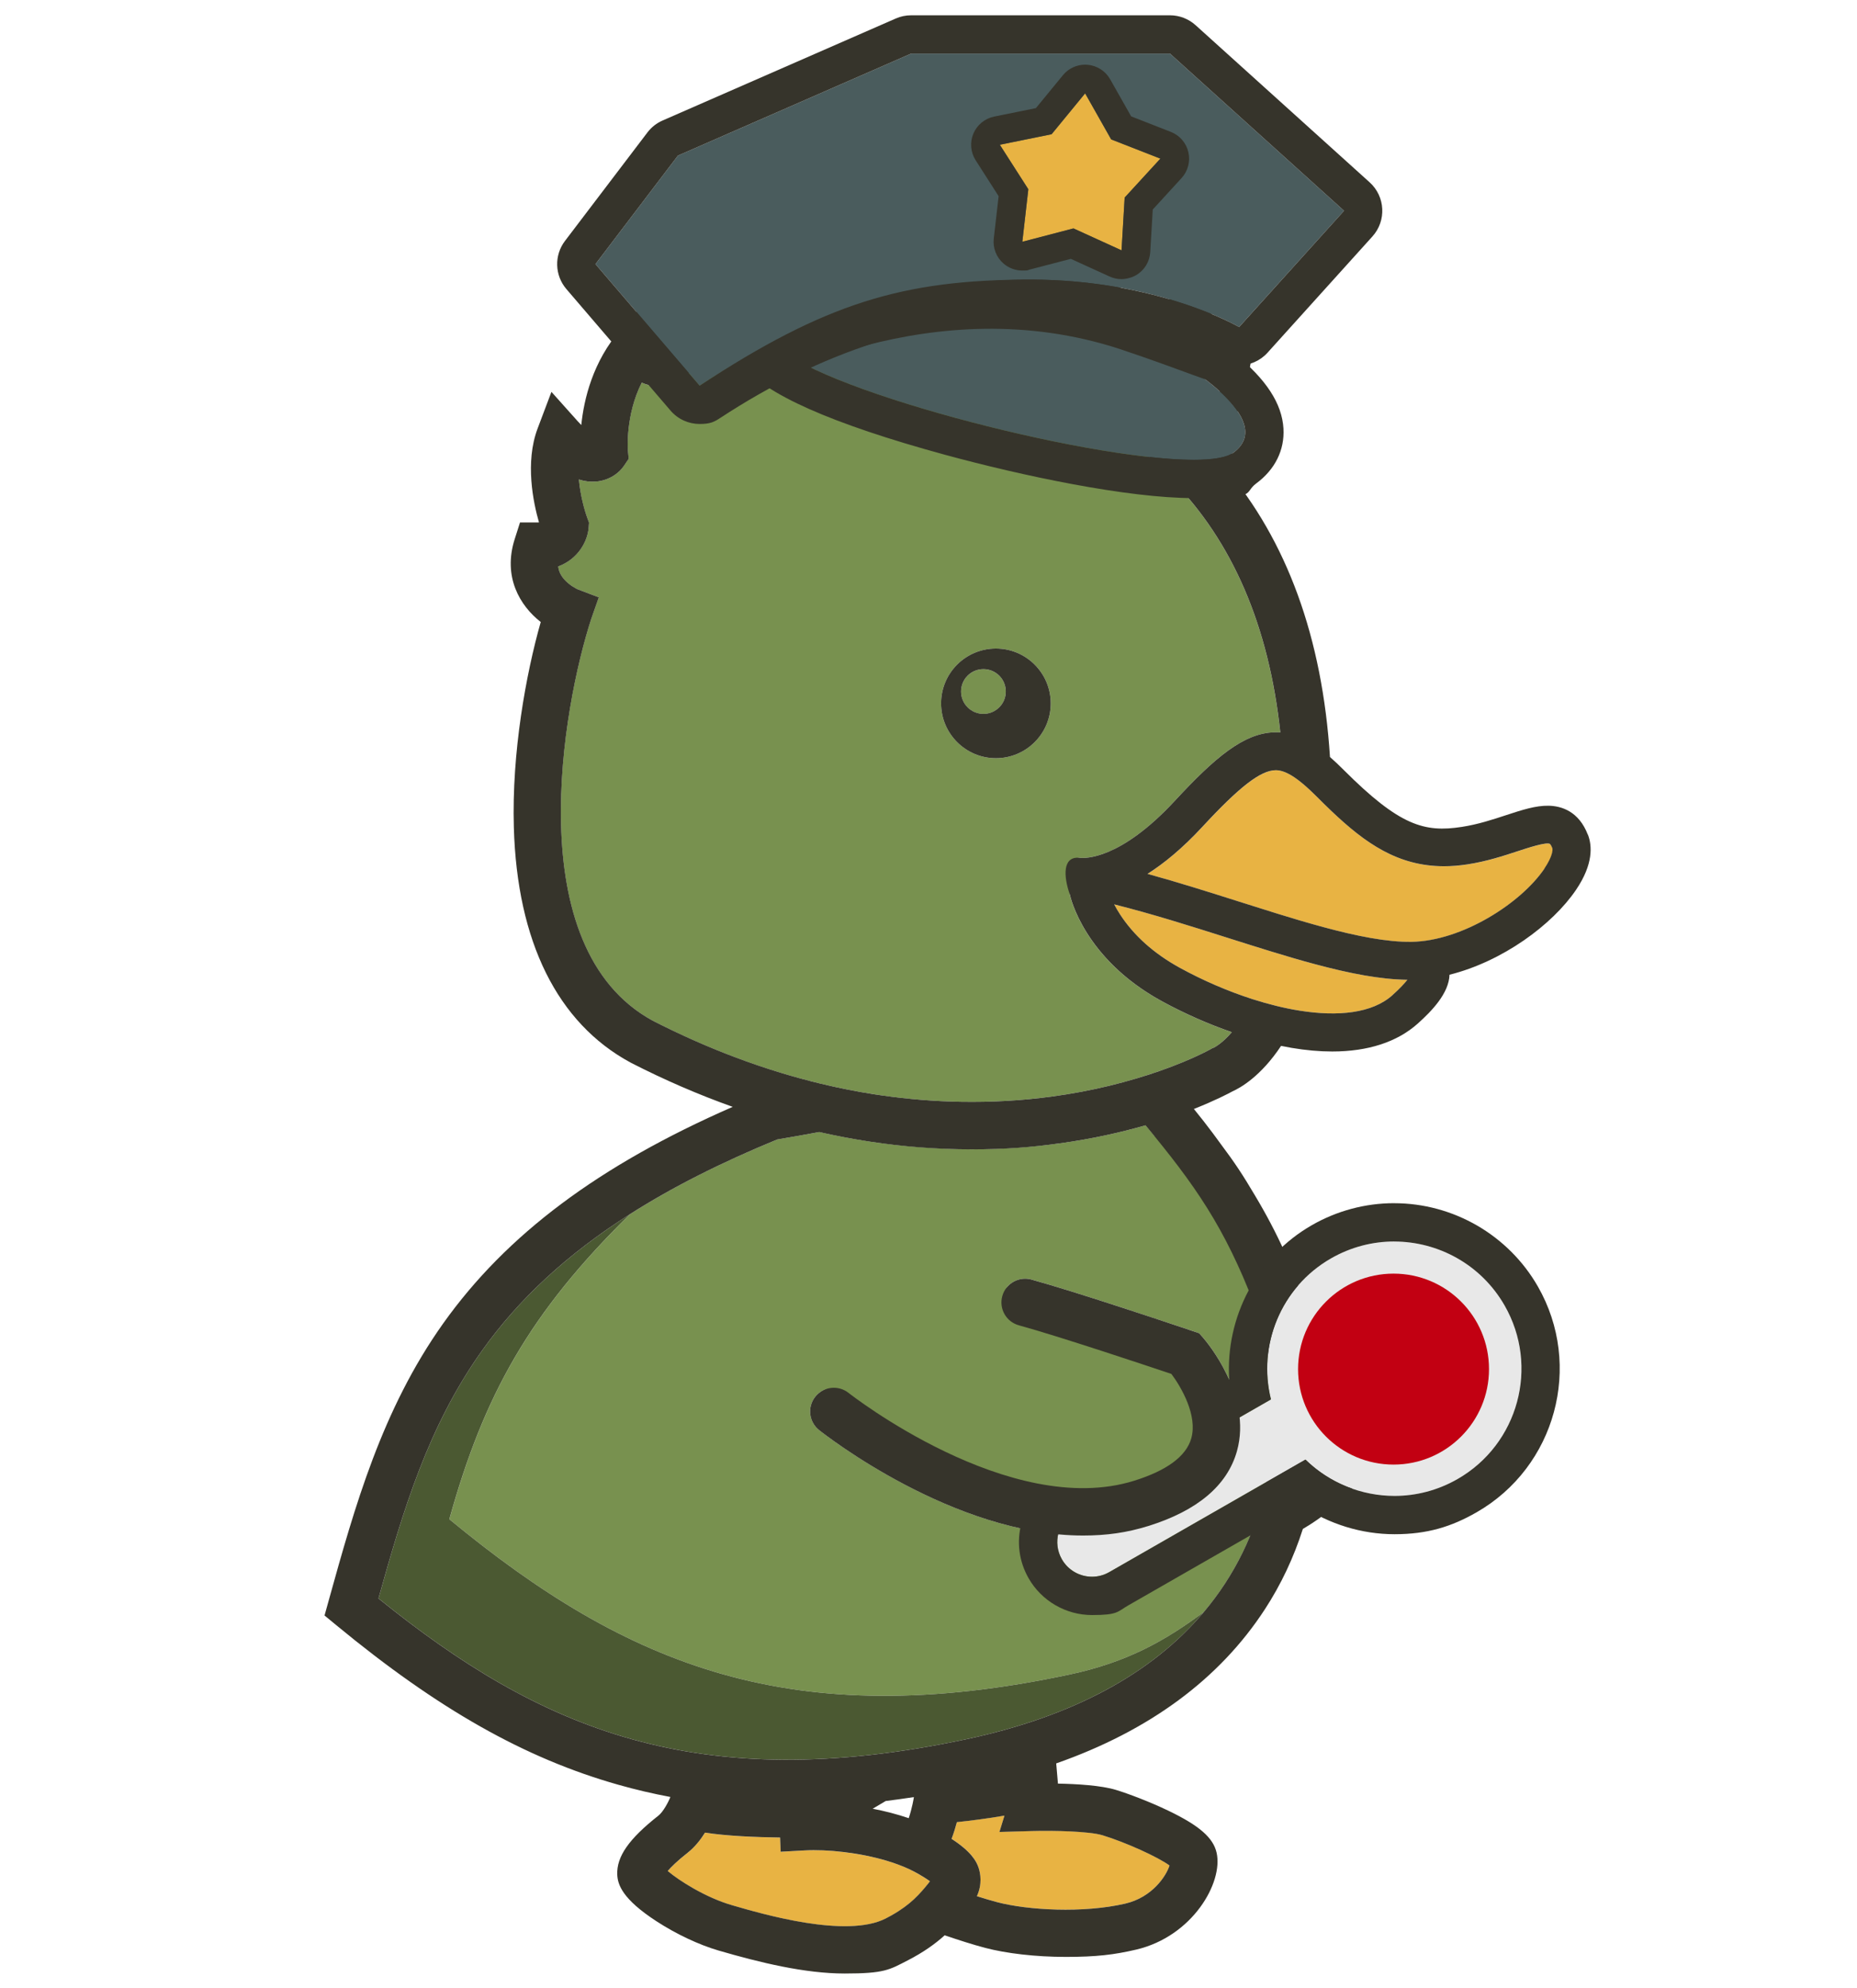 <svg xmlns="http://www.w3.org/2000/svg" id="Layer_1" viewBox="0 0 7653.5 8192"><defs><style>      .st0 {        fill: none;      }      .st1 {        fill: #e8b343;      }      .st2 {        fill: #4a5c5d;      }      .st3 {        fill: #36342b;      }      .st4 {        fill: #4b5932;      }      .st5 {        fill: #78914f;      }      .st6 {        fill: #c20012;      }      .st7 {        fill: #e8e8e8;      }    </style></defs><path class="st5" d="M5224.953,5588.422c-20.607-125.21-63.147-248.612-117.738-366.229l21.571-19.884-248.491-460.95-112.677-62.906-9.279,2.892c-12.413-15.184-24.705-30.007-36.755-44.227-99.662,28.681-217.882,55.676-352.612,74.234-120.148,16.51-241.984,24.825-364.663,24.825s-280.426-10.725-421.302-32.176c-68.691-10.485-137.502-23.62-206.192-39.166-57.604,10.725-115.448,20.969-173.052,30.609-231.499,95.082-432.389,196.672-606.526,307.541-414.072,406.118-602.67,745.715-745.112,1257.641,735.712,607.128,1416.714,882.253,2554.929,640.148,238.73-50.735,395.634-139.671,554.827-258.132,31.574-37.479,60.737-76.765,87.37-117.618,218.002-334.415,216.074-694.016,175.944-936.723l-.24.121ZM5097.935,5980.079c-40.009,141.478-163.05,245.358-365.627,308.385-87.972,27.356-178.355,39.166-268.375,39.166-534.22,0-1062.294-414.193-1088.204-434.679-42.299-33.622-49.288-95.082-15.666-137.381,33.622-42.178,94.962-49.288,137.261-15.666,6.628,5.182,665.696,521.084,1176.778,362.011,135.212-42.178,214.507-100.867,235.597-174.498,26.753-93.395-40.009-209.687-81.826-265.724-101.59-34.104-462.999-154.855-628.7-200.408-52.06-14.341-82.67-68.088-68.329-120.149,14.341-52.06,68.088-82.67,120.148-68.329,91.467,25.186,236.32,71.101,367.676,113.761l228.487,75.439c40.009,13.377,66.039,22.174,70.257,23.62l24.945,8.436,17.353,19.763c8.315,9.52,203.18,235.958,138.225,466.132l-.001.121Z"></path><path class="st0" d="M3745.213,7492.598c14.461-43.865,20.607-82.549,21.21-86.888-39.166,6.025-77.849,11.448-116.171,16.148l-53.748,31.814c50.373,9.761,100.746,22.656,148.589,38.924l.12.001Z"></path><path class="st1" d="M4032.869,7695.657c8.436,24.946,15.907,68.449-6.628,118.22,29.525,9.4,58.086,17.956,83.513,24.584,126.053,33.14,354.058,46.516,528.315,5.905,111.231-26.03,168.714-114.002,182.09-157.024-46.637-34.466-180.042-95.323-277.655-125.089-52.422-15.908-199.685-19.523-287.416-16.992l-135.935,3.857,20.728-67.365c-69.896,12.172-143.286,21.089-196.069,26.873-5.544,20.848-12.654,44.468-21.812,68.811,80.38,52.301,102.072,91.467,110.99,118.1l-.121.119Z"></path><path class="st1" d="M3767.989,7713.01c-6.628-3.495-13.618-6.989-20.728-10.243-28.079-13.256-59.17-24.705-92.069-34.466-113.159-33.863-245.961-47.722-338.633-42.66l-98.939,5.423-2.29-58.568c-99.903-1.326-220.533-6.146-309.469-20.245-17.836,28.44-41.576,59.05-71.342,82.67-44.468,35.068-69.052,59.773-82.429,75.439,46.517,39.768,156.06,109.303,263.796,140.635,129.548,37.719,473.363,137.742,634.966,54.952,8.315-4.218,16.028-8.436,23.499-12.654,40.13-22.656,69.414-44.95,93.034-66.883,24.584-23.017,43.143-45.552,61.219-67.847,1.446-1.808,3.013-3.615,4.459-5.423-13.979-10.243-35.068-23.741-64.955-39.768l-.121-.362Z"></path><path class="st5" d="M5432.109,5998.637c31.212-38.081,54.953-81.103,59.532-126.053,4.459-44.107-19.282-96.769-54.591-148.106,6.025,92.793,4.338,184.501-4.941,274.16Z"></path><path class="st4" d="M1851.883,6260.625c142.443-511.926,331.041-851.523,745.112-1257.641-258.976,164.737-458.66,349.72-610.864,563.625-221.256,310.795-324.292,655.573-426.123,1020.357,664.009,536.51,1311.147,816.454,2423.332,579.894,434.92-92.551,763.309-268.496,978.419-524.218-159.194,118.461-316.097,207.398-554.827,258.132-1138.215,242.104-1819.096-33.02-2554.929-640.148l-.12-.001Z"></path><path class="st5" d="M4053.115,2757.525c-50.855,0-92.19,41.214-92.19,92.19,0,50.975,41.214,92.19,92.19,92.19s92.19-41.215,92.19-92.19-41.214-92.19-92.19-92.19Z"></path><path class="st5" d="M4444.893,3533.85c1.928.361,3.856.723,5.905,1.084,19.161,2.169,164.858,9.4,390.813-234.753,163.893-177.029,283.921-280.065,412.023-282.475,7.713-.121,15.425.121,22.897.723-46.758-438.656-197.757-789.339-450.104-1043.856l-173.173-174.619,11.448.362,54.109-127.74c16.992-40.25,52.542-139.309,69.775-236.079-202.697,37.599-311.156,73.993-312.482,74.475l-148.468,50.493,50.012-388.885c-104-13.738-288.139-21.33-450.707,58.568l-152.083,74.837,16.751-248.13c-101.831,37.72-244.032,109.302-337.909,235.597l-129.669,174.257-44.468-212.579c-9.159-43.865-36.755-88.093-64.111-122.799-101.71,84.598-252.83,220.533-305.613,311.277-20.125,36.635-90.503,147.865-198.962,147.865h-4.579c-18.317-.482-39.648-4.338-61.581-14.823-68.45,135.815-57.242,277.775-57.122,279.583l3.254,34.586-19.282,28.561c-19.282,28.922-60.134,61.219-116.895,65.196-23.017,1.567-46.035-1.205-69.173-8.677,6.146,66.28,23.861,128.705,34.466,157.506l7.472,20.366-1.687,21.812c-4.459,53.748-41.937,127.74-125.33,158.711,2.169,19.161,10.123,36.274,24.222,52.542,22.656,26.03,52.181,40.009,56.278,41.817l86.767,32.899-30.85,87.852c-117.135,358.999-299.708,1355.976,253.191,1656.769,227.523,116.533,458.901,203.3,690.401,259.096,75.078,18.076,150.035,33.02,224.992,44.589,9.279,1.446,18.438,2.651,27.717,4.097,109.302,15.787,218.605,24.584,327.064,26.392,125.33,2.169,249.576-4.941,372.014-21.21,88.213-11.81,168.955-27.597,241.381-45.191,38.322-9.279,74.234-19.04,107.736-29.043,37.358-11.087,71.583-22.294,102.554-33.14,130.03-45.914,202.577-86.646,203.903-87.37l10.364-5.905,4.338-1.084c6.989-3.495,36.394-20.245,74.114-63.75-98.336-34.104-197.515-77.729-289.826-128.464-318.628-174.981-375.509-427.328-377.919-439.138h0v-.121h0l35.791-151.963.242-.122ZM4104.573,2672.566c124.848,0,225.956,101.228,225.956,225.956s-101.228,225.956-225.956,225.956-225.956-101.228-225.956-225.956,101.228-225.956,225.956-225.956Z"></path><path class="st3" d="M4409.101,3685.812h0Z"></path><path class="st1" d="M5327.145,3947.318c-30.971-9.038-62.304-18.438-93.877-28.199-55.796-17.113-112.797-35.189-170.28-53.386-154.855-49.168-313.567-99.421-470.952-138.948,6.628,12.654,14.582,26.512,24.102,41.215,57.001,87.611,139.791,161.724,246.202,220.051,94.721,52.06,198.118,96.769,300.793,129.669,32.056,10.243,64.111,19.402,95.685,27.115,33.261,8.194,66.039,14.822,98.095,20.005,158.229,25.066,298.744,10.725,381.775-63.629,31.333-28.079,50.253-48.927,61.701-63.629-111.23-1.205-239.815-26.633-378.883-63.75-30.971-8.315-62.424-17.113-94.359-26.392l-.001-.122Z"></path><path class="st1" d="M6398.236,3495.769c-4.941-12.774-9.279-17.474-10.123-17.956-14.702-8.556-91.106,16.51-132.079,30.007-60.255,19.763-128.464,42.178-207.398,54.35-33.863,5.182-66.039,7.713-96.769,7.713-190.406,0-324.895-95.203-463.119-226.438-20.487-19.402-40.973-39.648-61.821-60.496-13.256-13.256-25.668-25.066-37.479-35.792-40.25-36.394-72.667-58.206-100.384-67.486-11.448-3.857-22.174-5.664-32.176-5.423-61.581,1.205-148.588,68.57-300.31,232.343-83.152,89.78-159.435,151.963-226.92,194.744,128.343,35.309,255.842,75.801,380.811,115.448,52.181,16.51,103.759,32.899,154.373,48.565,31.935,9.882,63.388,19.402,94.48,28.561,32.176,9.52,63.87,18.438,94.962,26.873,138.345,37.358,263.314,62.183,364.06,60.616,208-3.495,451.068-159.314,547.717-302.48,33.381-49.53,34.587-77.126,32.417-82.911l-.241-.24Z"></path><polygon class="st3" points="5819.428 3959.369 5819.428 3959.369 5819.428 3959.369 5819.428 3959.369"></polygon><path class="st3" d="M4409.101,3685.933h0Z"></path><polygon class="st3" points="4485.625 3669.785 4485.625 3669.785 4485.625 3669.785 4485.625 3669.785"></polygon><path class="st3" d="M4436.939,3612.06c-2.29-.482-4.579-.964-6.749-1.326,0,0,2.29.603,6.749,1.326Z"></path><path class="st3" d="M4104.573,2672.566c-124.848,0-225.956,101.228-225.956,225.956s101.228,225.956,225.956,225.956,225.956-101.228,225.956-225.956-101.228-225.956-225.956-225.956ZM4053.115,2941.785c-50.855,0-92.19-41.215-92.19-92.19s41.214-92.19,92.19-92.19,92.19,41.214,92.19,92.19c0,50.976-41.214,92.19-92.19,92.19Z"></path><path class="st3" d="M6544.174,3439.731c-37.117-96.528-108.218-118.22-161.242-119.425-53.868-1.084-110.266,17.474-175.824,38.924-54.471,17.956-116.171,38.202-182.331,48.325-154.132,23.741-255.842-3.736-487.342-235.235-18.197-18.197-36.876-36.032-56.037-52.783-31.453-491.319-177.391-892.255-435.04-1194.614,39.768-52.181,58.206-125.33,54.591-217.761l-3.615-93.998h-150.517c25.669-85.803,51.337-198.841,46.758-298.382l-4.941-108.82-107.736,16.751c-135.694,21.089-242.948,43.745-320.315,62.544l33.984-263.917-82.308-22.294c-12.292-3.374-258.855-68.088-520.482.844l13.015-192.695-123.041,21.812c-12.894,2.29-271.991,50.253-476.978,231.379-49.047-75.921-106.29-126.656-115.81-134.971l-60.376-52.06-63.147,48.806c-33.14,25.669-327.064,255.36-424.918,424.556l-.964,1.687c-5.423,9.641-12.894,20.366-20.246,29.404l-62.665-132.681-98.216,112.315c-115.207,131.838-151.963,288.018-162.688,394.067-4.82-4.941-10.123-10.484-15.666-16.63l-107.374-120.028-56.881,150.637c-52.783,139.791-17.956,305.613,5.543,387.318-2.049.121-4.338.241-6.869.241h-71.342l-21.692,67.967c-50.012,156.301,21.33,275.244,107.133,342.248-60.857,214.146-119.787,537.715-110.869,846.341,13.497,470.832,179.68,805.849,480.473,968.778l1.928,1.084c138.586,70.98,278.739,131.597,419.615,181.729-551.815,241.261-932.746,526.749-1192.927,892.134-253.432,356.227-364.783,755.958-472.278,1142.794l-16.992,61.099,48.927,40.371c418.892,345.622,777.288,548.44,1162.197,657.26,70.498,20.005,141.84,36.635,214.267,50.253-8.677,22.174-30.127,61.701-48.927,76.524-122.077,96.167-172.932,168.834-170.039,243.189,1.567,41.576,21.33,100.987,160.519,191.731,82.067,53.507,175.703,97.613,257.048,121.354,171.245,49.892,355.745,94.72,519.759,94.72s183.898-15.184,258.614-53.507c67.365-34.465,116.051-70.137,153.529-104,56.76,19.402,116.533,38.563,166.906,51.819,85.803,22.536,206.433,37.238,332.366,37.238s199.203-8.918,289.706-30.007c232.343-54.349,359.481-276.088,331.764-399.129-13.859-61.821-71.221-111.833-197.757-172.811-78.09-37.599-167.268-71.101-217.159-86.285-61.098-18.558-160.76-24.463-239.091-25.91-.121-2.049-.241-4.097-.482-6.146l-6.628-77.126c383.944-134.61,672.445-347.31,859.958-634.966,66.642-102.192,119.063-213.544,156.663-331.402,25.307-14.582,80.5-48.806,137.02-98.697,106.772-94.359,168.955-201.493,179.801-309.71,11.328-112.797-41.215-235.597-156.06-365.145-63.509-71.583-128.584-125.089-152.324-143.889-43.745-148.106-112.435-300.551-205.711-456.371-50.855-86.285-85.08-137.381-138.707-208.964-23.379-32.296-47.36-64.593-72.788-97.131-13.497-17.353-26.994-34.225-40.371-50.614,87.249-34.466,142.081-63.268,159.555-72.788,30.489-13.617,115.689-60.376,199.805-187.152,14.582,3.013,28.922,5.784,43.142,8.194,59.05,10.002,115.087,14.943,167.629,14.943,147.263,0,267.532-38.924,352.732-115.208,57.603-51.578,128.343-124.728,130.633-201.131,217.761-54.35,423.953-205.349,521.928-350.442,71.462-105.928,65.919-181.609,48.686-226.438l-.483-.118ZM5437.05,5724.598c35.309,51.337,58.929,103.88,54.591,148.106-4.459,44.95-28.32,87.972-59.532,126.053,9.279-89.659,10.967-181.247,4.941-274.16ZM3828.485,7758.322c-18.076,22.294-36.635,44.83-61.219,67.847-23.499,21.933-52.904,44.227-93.034,66.883-7.472,4.218-15.184,8.436-23.499,12.654-161.604,82.911-505.539-17.233-634.966-54.952-107.736-31.333-217.159-100.867-263.796-140.635,13.377-15.666,37.961-40.371,82.429-75.439,29.766-23.499,53.627-54.229,71.342-82.67,89.057,14.1,209.566,18.92,309.469,20.245l2.29,58.568,98.939-5.423c92.672-5.182,225.474,8.797,338.633,42.66,32.899,9.882,63.991,21.33,92.069,34.466,7.11,3.374,14.1,6.749,20.728,10.243,29.886,16.028,50.976,29.646,64.955,39.768-1.446,1.808-3.013,3.615-4.459,5.423l.121.362ZM3596.624,7453.552l53.748-31.814c38.322-4.82,77.006-10.123,116.171-16.148-.603,4.338-6.749,43.022-21.21,86.888-47.963-16.269-98.216-29.284-148.589-38.924l-.12-.001ZM4542.385,7562.373c97.613,29.766,231.017,90.624,277.655,125.089-13.377,43.022-70.739,130.994-182.09,157.025-174.137,40.491-402.141,27.235-528.315-5.905-25.428-6.748-53.988-15.184-83.393-24.584,22.535-49.77,14.943-93.395,6.628-118.22-8.918-26.512-30.609-65.798-110.99-118.1,9.159-24.463,16.389-48.083,21.812-68.811,52.783-5.664,126.294-14.702,196.069-26.873l-20.728,67.365,135.935-3.857c87.731-2.531,234.994,1.205,287.416,16.992v-.12ZM5170.482,5378.132c23.861,69.052,42.781,139.43,54.471,210.29,40.13,242.707,42.058,602.308-175.944,936.723-26.633,40.853-55.796,80.018-87.37,117.618-215.11,255.722-543.379,431.666-978.419,524.218-1112.185,236.561-1759.323-43.504-2423.332-579.894,101.831-364.783,204.867-709.562,426.123-1020.357,152.204-214.026,351.889-399.008,610.864-563.625,174.137-110.869,375.147-212.459,606.526-307.541,57.604-9.641,115.448-19.884,173.052-30.609,68.691,15.546,137.502,28.681,206.192,39.166,140.876,21.451,281.631,32.176,421.302,32.176s244.514-8.315,364.663-24.825c134.73-18.558,252.95-45.552,352.612-74.234,202.577,244.274,326.1,419.013,449.02,741.015l.24-.119ZM5002.733,4317.404l-4.338,1.084-10.364,5.905c-1.326.723-73.873,41.455-203.903,87.37-30.971,10.967-65.196,22.174-102.554,33.14-33.502,9.882-69.414,19.643-107.736,29.043-72.427,17.595-153.168,33.381-241.381,45.191-122.438,16.389-246.684,23.379-372.014,21.21-108.459-1.808-217.761-10.725-327.064-26.392-9.279-1.326-18.438-2.651-27.717-4.097-74.957-11.569-150.035-26.512-224.992-44.589-231.499-55.916-462.878-142.684-690.401-259.096-552.899-300.913-370.327-1297.77-253.191-1656.769l30.85-87.852-86.767-32.899c-4.097-1.808-33.622-15.787-56.278-41.817-14.1-16.269-22.174-33.381-24.222-52.542,83.393-30.971,120.871-104.964,125.33-158.711l1.687-21.812-7.472-20.366c-10.605-28.802-28.32-91.226-34.466-157.506,23.138,7.472,46.155,10.243,69.173,8.677,56.881-4.097,97.613-36.394,116.895-65.196l19.282-28.561-3.254-34.586c-.121-1.687-11.328-143.768,57.122-279.583,21.933,10.364,43.263,14.22,61.581,14.823h4.579c108.459,0,178.836-111.231,198.962-147.865,52.904-90.744,203.903-226.679,305.613-311.277,27.356,34.707,54.953,78.934,64.111,122.799l44.468,212.579,129.669-174.257c93.877-126.294,236.079-197.877,337.909-235.597l-16.751,248.13,152.083-74.837c162.568-80.018,346.707-72.427,450.707-58.568l-50.012,388.885,148.468-50.493c1.326-.482,109.785-36.876,312.482-74.475-17.233,96.769-52.904,195.828-69.775,236.079l-54.109,127.74-11.448-.362,173.173,174.619c252.348,254.517,403.346,605.2,450.104,1043.856-7.592-.603-15.184-.844-22.897-.723-128.102,2.41-248.13,105.446-412.023,282.475-226.077,244.153-371.652,236.922-390.813,234.753-1.928-.361-3.856-.723-5.905-1.084l-.241.844c-64.473-3.615-62.424,74.837-35.671,151.24,2.531,11.81,59.291,264.278,377.919,439.138,92.311,50.614,191.49,94.359,289.826,128.464-37.599,43.504-67.124,60.255-74.114,63.75l-.121.121ZM5738.686,4101.21c-83.031,74.355-223.546,88.695-381.775,63.629-32.056-5.062-64.834-11.81-98.095-20.005-31.694-7.833-63.629-16.871-95.685-27.115-102.554-32.899-205.951-77.608-300.793-129.669-106.41-58.447-189.2-132.44-246.202-220.051-9.52-14.702-17.474-28.44-24.102-41.215,157.506,39.527,316.097,89.78,470.952,138.948,57.603,18.197,114.484,36.274,170.28,53.386,31.694,9.761,63.026,19.161,93.877,28.199,31.935,9.279,63.388,18.197,94.359,26.392,139.068,37.237,267.652,62.665,378.883,63.75-11.448,14.702-30.369,35.55-61.701,63.629l.001.122ZM6365.819,3578.679c-96.649,143.286-339.717,298.985-547.717,302.48-100.746,1.566-225.715-23.258-364.06-60.616-30.971-8.436-62.665-17.353-94.962-26.873-30.971-9.159-62.544-18.679-94.48-28.561-50.614-15.666-102.192-31.935-154.373-48.565-125.089-39.648-252.589-80.139-380.811-115.448,67.606-42.781,143.889-104.964,226.92-194.744,151.722-163.893,238.73-231.258,300.31-232.343,10.123-.241,20.728,1.566,32.176,5.423,27.717,9.4,60.134,31.091,100.384,67.486,11.81,10.725,24.223,22.536,37.479,35.792,20.848,20.848,41.335,41.094,61.821,60.496,138.225,131.235,272.714,226.438,462.999,226.438,30.73,0,62.906-2.531,96.769-7.713,78.934-12.172,147.143-34.587,207.398-54.35,40.973-13.497,117.376-38.563,132.079-30.007.844.482,5.182,5.182,10.123,17.956,2.169,5.784.964,33.381-32.417,82.911l.361.24Z"></path><g><path class="st7" d="M5485.616,5185.557c-208,119.305-302.841,359.481-247.648,581.219l-808.742,463.602c-68.57,39.286-92.311,126.656-52.904,195.226h0c39.286,68.57,126.656,92.311,195.226,52.904l808.742-463.602c163.411,159.796,418.651,199.323,626.651,80.018,251.142-144.009,338.03-464.204,194.021-715.346-144.009-251.142-464.204-338.03-715.346-194.021v.001Z"></path><path class="st3" d="M5745.796,5116.144c181.729,0,358.396,94.6,455.286,263.555,144.009,251.142,57.122,571.458-194.021,715.346-82.067,46.999-171.485,69.414-259.578,69.414-135.453,0-268.134-52.663-367.073-149.432l-808.742,463.602c-22.415,12.895-46.878,18.92-70.98,18.92-49.53,0-97.854-25.789-124.246-71.945-39.286-68.57-15.546-155.94,53.024-195.226l808.742-463.602c-55.314-221.738,39.527-461.914,247.648-581.219,82.188-47.119,171.727-69.534,260.181-69.534M5745.796,4958.155c-118.341,0-235.476,31.212-338.633,90.382-227.04,130.151-356.95,379.606-341.043,634.846l-715.226,409.975c-69.775,40.009-119.666,104.723-140.756,182.331-21.089,77.608-10.605,158.712,29.404,228.487,53.506,93.274,153.529,151.24,261.145,151.24s104-13.738,149.553-39.889l715.346-410.095c112.074,75.198,246.081,116.895,381.896,116.895s235.115-31.212,338.151-90.262c326.22-187.031,439.5-604.598,252.468-930.818-121.233-211.495-348.153-342.971-592.185-342.971h0l-.121-.121Z"></path></g><circle class="st6" cx="5743.386" cy="5641.928" r="393.465"></circle><g><path class="st5" d="M4149.041,5305.585l-766.563,429.497s140.032,162.568,166.304,179.921c26.271,17.353,503.129,188.598,503.129,188.598l400.936,121.354,387.921-32.538,197.275-166.906-21.692-242.707-95.323-199.444-771.986-277.775h.001Z"></path><path class="st3" d="M4959.711,5513.946l-17.353-19.763-24.945-8.436c-4.218-1.446-30.368-10.243-70.257-23.62-55.916-18.679-139.068-46.276-228.487-75.439-131.356-42.781-276.208-88.575-367.676-113.761-38.684-10.605-78.211,3.495-101.951,32.779-8.195,10.123-14.582,22.174-18.197,35.55-14.341,52.06,16.269,105.807,68.329,120.149,165.701,45.552,527.11,166.304,628.7,200.408,41.817,56.037,108.579,172.329,81.826,265.724-21.089,73.632-100.264,132.32-235.597,174.498-511.082,159.194-1170.15-356.709-1176.778-362.011-42.299-33.501-103.638-26.512-137.261,15.666-33.622,42.299-26.512,103.759,15.666,137.381,25.789,20.487,553.984,434.679,1088.204,434.679,96.741,0,180.283-11.81,268.375-39.166,202.697-63.147,325.738-166.906,365.627-308.385,64.955-230.294-129.91-456.612-138.225-466.132l.001-.121Z"></path></g><g><g><path class="st2" d="M3189.06,1411.43c156.542,213.543,1707.986,592.306,1894.896,453.719,186.911-138.586-229.33-377.678-229.33-377.678l-579.05-301.756h-628.218l-458.299,225.835 0-.121Z"></path><path class="st3" d="M4275.576,1185.595l579.05,301.756s416.241,239.091,229.33,377.678c-27.717,20.607-85.562,29.766-164.496,29.766-452.514,0-1597.117-301.636-1730.4-483.485l458.299-225.835h628.218M4275.576,1027.727h-628.218c-24.223,0-48.083,5.544-69.775,16.269l-458.299,225.835c-41.817,20.607-72.427,58.688-83.513,104-11.087,45.312-1.567,93.274,26.03,130.874,86.285,117.738,365.868,241.743,831.156,368.881,317.061,86.526,753.307,179.078,1026.503,179.078s201.854-18.8,258.494-60.857c77.247-57.242,116.895-137.502,111.713-226.077-6.025-102.674-71.462-203.18-199.926-307.059-77.247-62.424-153.288-106.29-156.422-108.218-1.808-1.084-3.736-2.049-5.664-3.133l-579.05-301.756c-22.535-11.689-47.601-17.836-72.908-17.836h-.121Z"></path></g><path class="st3" d="M2965.032,1668.478c176.668-96.167,883.096-480.714,1649.9-230.294,534.34,178.836,509.757,232.463,547.717,11.207,37.961-221.376-1182.683-216.797-1182.683-216.797l-789.219,236.922-225.835,198.962.12-0Z"></path><g><path class="st2" d="M2883.447,1589.182l-429.256-500.839,339.838-447.091,961.066-420.338h1066.874l717.395,647.62-432.51,479.147s-980.468-572.301-2223.406,241.502Z"></path><path class="st3" d="M4821.968,220.914l717.395,647.62-432.389,479.147s-334.897-195.467-861.525-195.467-845.497,98.818-1362.002,436.969l-429.256-500.839,339.838-447.091,961.066-420.338h1066.874M4821.968,63.046h-1066.874c-21.812,0-43.263,4.459-63.268,13.256l-961.066,420.338c-24.705,10.725-46.155,27.717-62.424,49.168l-339.838,447.091c-44.95,59.17-42.54,141.84,5.785,198.239l429.256,500.839c30.971,36.153,75.198,55.194,119.907,55.194s59.893-8.436,86.405-25.789c416.723-272.834,845.859-411.179,1275.476-411.179s677.145,114.002,782.47,174.257c24.705,14.1,51.94,20.969,78.934,20.969,43.625,0,86.526-17.836,117.256-51.94l432.389-479.147c58.447-64.714,53.266-164.496-11.448-222.943l-717.395-647.62c-29.043-26.151-66.642-40.732-105.808-40.732h.242Z"></path></g><g><polygon class="st1" points="4472.369 384.807 4579.622 574.49 4782.441 653.785 4635.178 814.304 4622.403 1031.824 4424.285 941.442 4213.514 996.515 4238.218 780.08 4120.721 596.663 4334.144 553.28 4472.369 384.807"></polygon><path class="st3" d="M4472.369,384.807l107.254,189.562,202.818,79.296-147.263,160.519-12.774,217.4-198.239-90.382-210.772,55.073,24.705-216.436-117.497-183.416,213.423-43.384,138.104-168.352M4472.369,266.467c-35.309,0-68.932,15.787-91.467,43.263l-111.472,135.815-172.208,34.948c-38.322,7.833-70.257,33.984-85.441,69.896-15.184,35.912-11.689,77.126,9.279,110.026l94.721,147.986-20.005,174.619c-4.459,38.804,10.605,77.247,40.009,102.915,21.812,18.92,49.409,28.922,77.608,28.922s20.005-1.205,29.886-3.856l170.039-44.348,159.916,72.908c15.666,7.11,32.417,10.725,49.168,10.725s42.419-5.664,61.098-16.992c33.502-20.125,54.832-55.555,57.122-94.48l10.364-175.462,118.702-129.548c26.392-28.802,36.876-68.691,28.079-106.772-8.797-38.081-35.791-69.293-72.185-83.513l-163.652-63.991-86.526-152.927c-19.282-33.984-53.988-56.278-92.913-59.652-3.374-.241-6.869-.482-10.243-.482h0l.12.001Z"></path></g></g></svg>